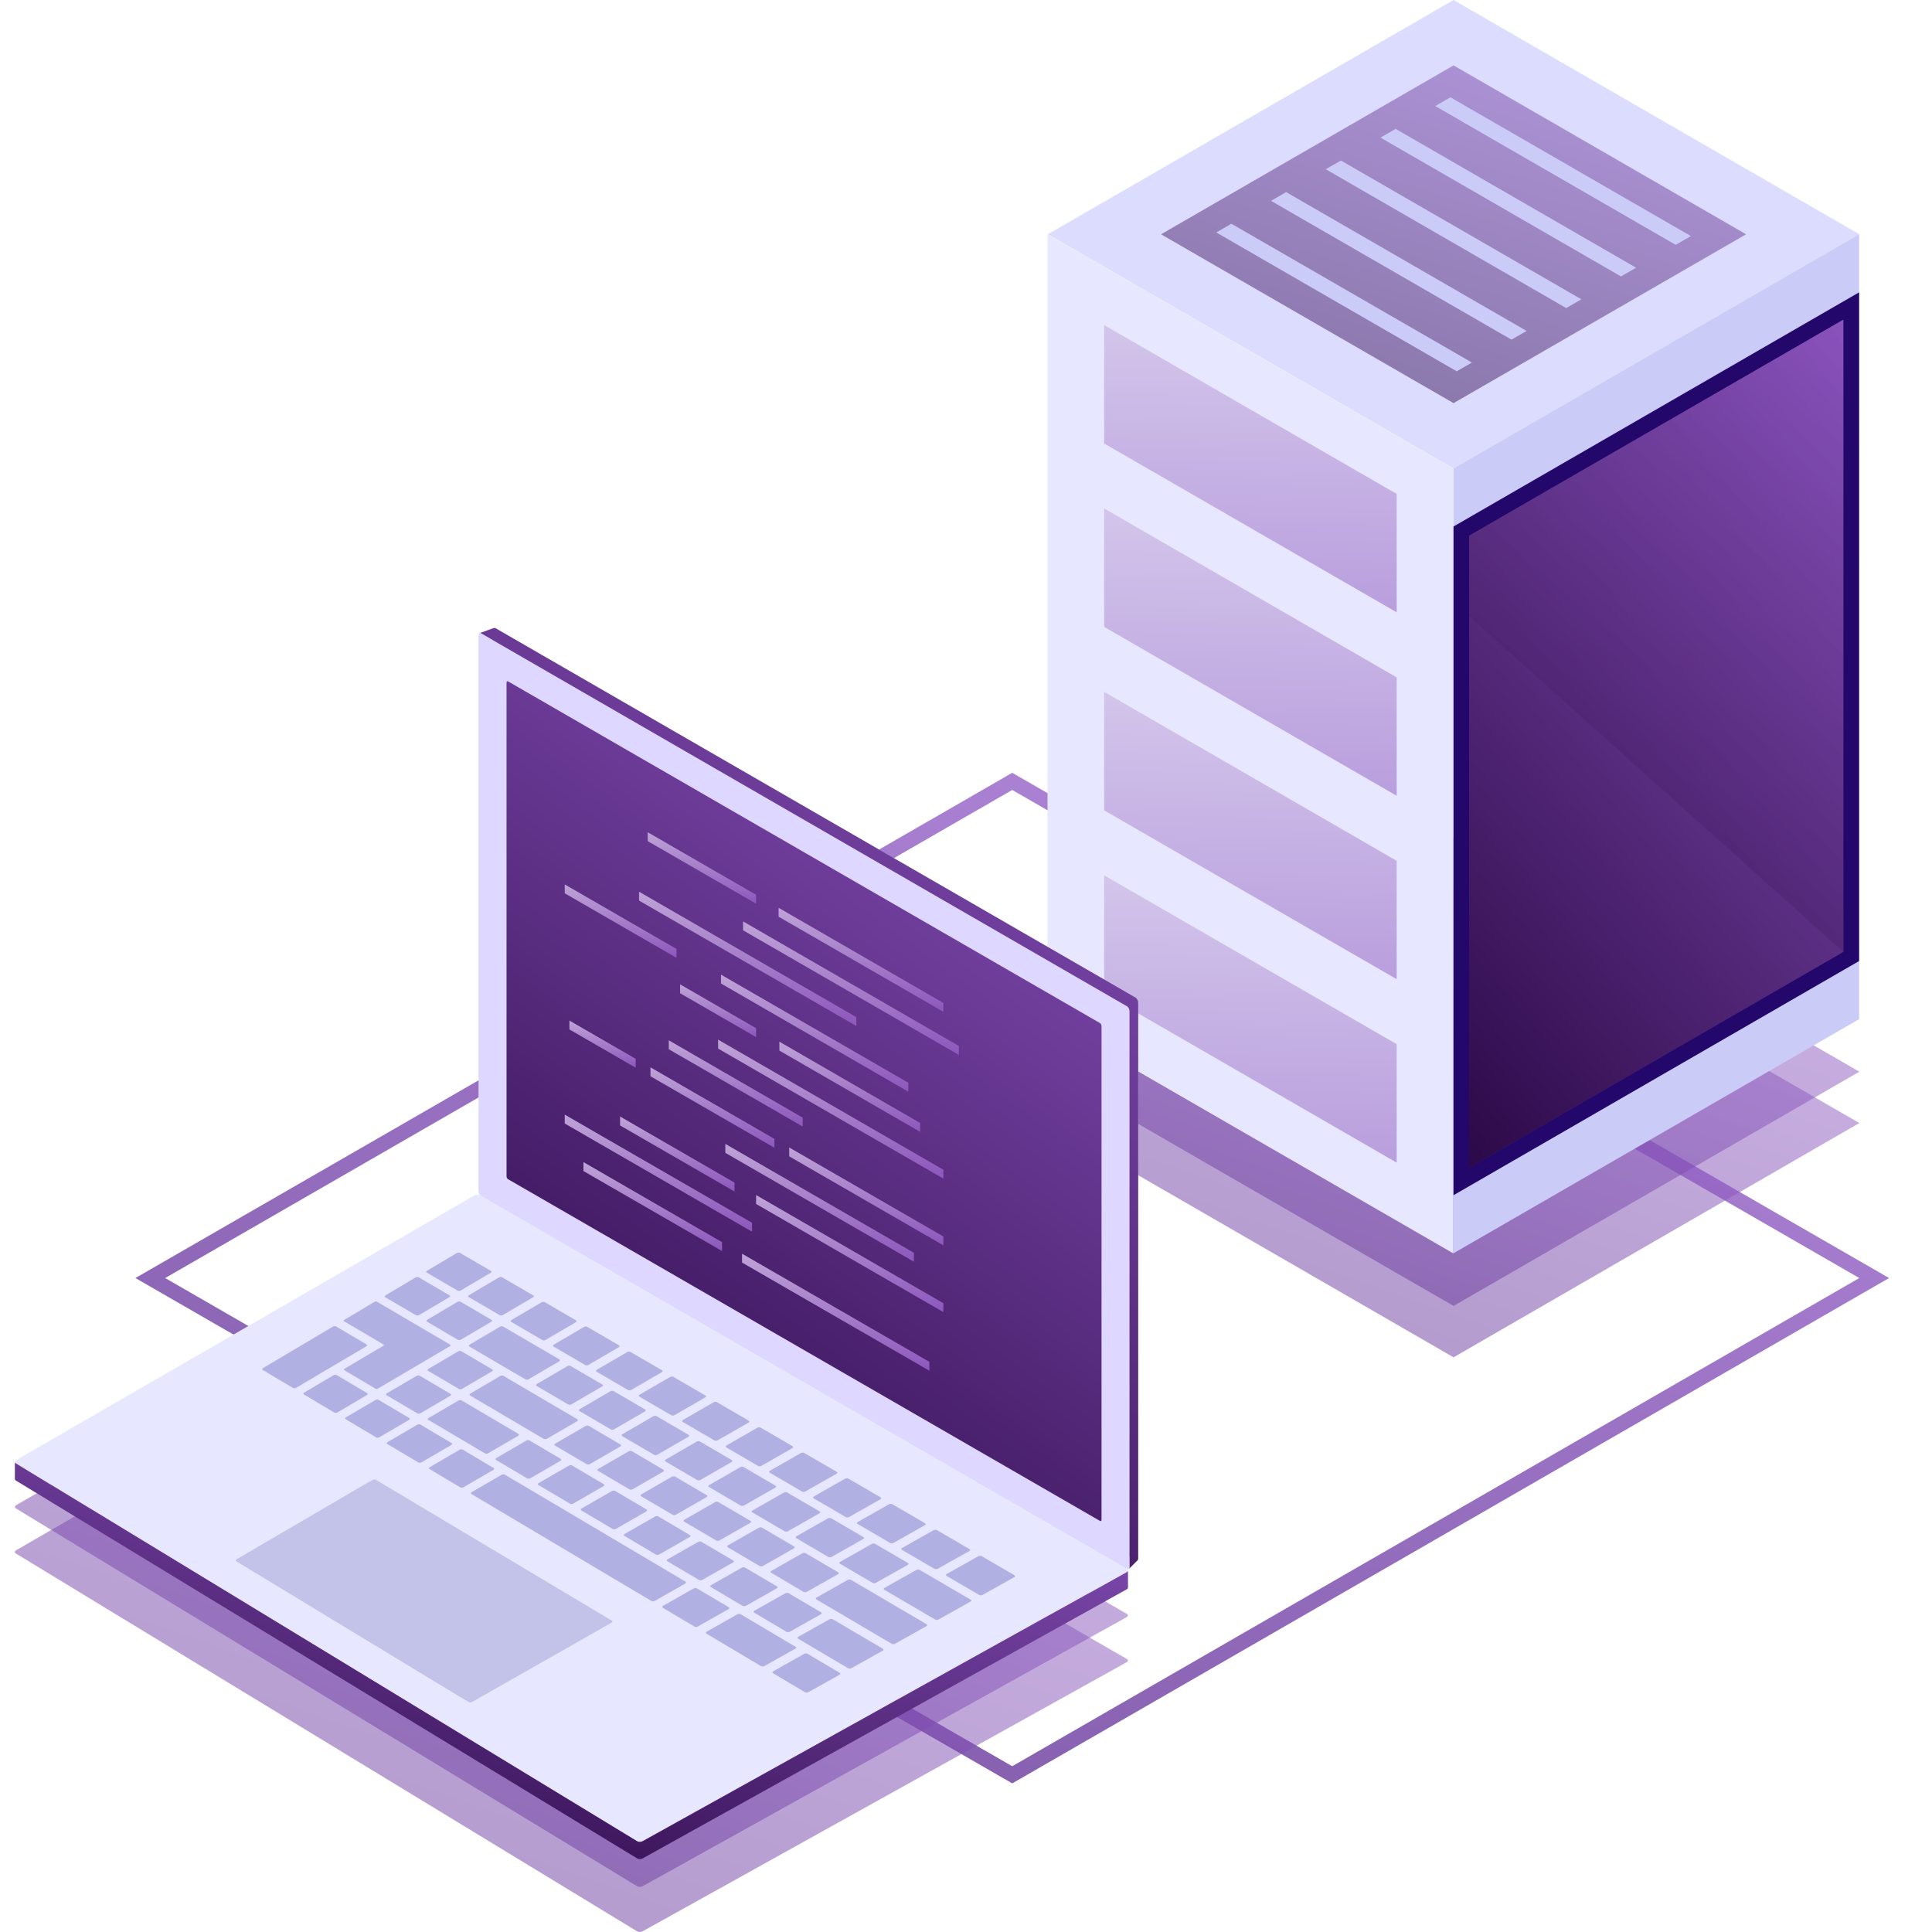 <svg width="130" height="130" viewBox="0 0 130 130" fill="none" xmlns="http://www.w3.org/2000/svg">
<path opacity="0.5" d="M70.503 75.566L97.807 91.331L125.111 75.566L97.807 59.805L70.503 75.566Z" fill="url(#paint0_linear_326_5865)"/>
<path opacity="0.8" d="M68.111 52.577L10.113 85.996L68.111 119.423L126.11 85.996L68.111 52.577Z" stroke="url(#paint1_linear_326_5865)"/>
<path opacity="0.5" d="M70.503 72.112L97.807 87.873L125.111 72.112L97.807 56.348L70.503 72.112Z" fill="url(#paint2_linear_326_5865)"/>
<path d="M70.503 15.765L97.807 31.53L125.111 15.765L97.807 0L70.503 15.765Z" fill="#DCDCFF"/>
<path opacity="0.5" d="M97.807 27.126L117.49 15.765L97.807 4.4L78.124 15.765L97.807 27.126Z" fill="url(#paint3_linear_326_5865)"/>
<path d="M96.574 7.135L112.754 16.475L113.775 15.885L97.595 6.546L96.574 7.135Z" fill="#CBCBF7"/>
<path d="M92.892 9.26L109.072 18.6L110.089 18.015L93.909 8.671L92.892 9.26Z" fill="#CBCBF7"/>
<path d="M89.207 11.386L105.387 20.73L106.408 20.14L90.228 10.801L89.207 11.386Z" fill="#CBCBF7"/>
<path d="M85.525 13.515L101.705 22.855L102.722 22.269L86.542 12.926L85.525 13.515Z" fill="#CBCBF7"/>
<path d="M81.839 15.64L98.019 24.984L99.04 24.394L82.86 15.055L81.839 15.64Z" fill="#CBCBF7"/>
<path d="M97.79 84.337L125.095 68.576V15.765L97.79 31.53V84.337Z" fill="#CBCBF7"/>
<path d="M97.79 80.431L125.095 64.666V19.671L97.79 35.435V80.431Z" fill="#23076A"/>
<path d="M124.032 64.051V21.514L98.853 36.05V78.588L124.032 64.051Z" fill="#37228B"/>
<path d="M124.032 64.051V21.514L98.853 36.05V78.588L124.032 64.051Z" fill="url(#paint4_linear_326_5865)"/>
<path opacity="0.5" d="M98.853 41.454L124.032 64.051V21.514L98.853 36.05V41.454Z" fill="url(#paint5_linear_326_5865)"/>
<path d="M70.486 68.576L97.79 84.337V31.53L70.486 15.765V68.576Z" fill="#E7E7FF"/>
<path opacity="0.5" d="M93.98 41.201V33.236L74.297 21.875V29.84L93.98 41.201Z" fill="url(#paint6_linear_326_5865)"/>
<path opacity="0.5" d="M93.98 53.546V45.58L74.297 34.215V42.181L93.98 53.546Z" fill="url(#paint7_linear_326_5865)"/>
<path opacity="0.5" d="M93.98 65.887V57.921L74.297 46.556V54.526L93.98 65.887Z" fill="url(#paint8_linear_326_5865)"/>
<path opacity="0.5" d="M93.98 78.231V70.261L74.297 58.9V66.866L93.98 78.231Z" fill="url(#paint9_linear_326_5865)"/>
<path opacity="0.5" d="M1.06 101.492L42.875 126.924C42.971 126.982 43.132 126.978 43.24 126.92L75.803 108.818C75.916 108.756 75.928 108.656 75.828 108.598L32.274 83.453C32.182 83.399 32.021 83.407 31.917 83.469L1.084 101.28C0.981 101.347 0.972 101.438 1.06 101.492Z" fill="url(#paint10_linear_326_5865)"/>
<path opacity="0.5" d="M1.06 104.526L42.875 129.958C42.971 130.016 43.132 130.012 43.24 129.954L75.803 111.852C75.916 111.79 75.928 111.69 75.828 111.632L32.274 86.487C32.182 86.433 32.021 86.441 31.917 86.503L1.084 104.314C0.981 104.381 0.972 104.472 1.06 104.526Z" fill="url(#paint11_linear_326_5865)"/>
<path d="M1.06 98.462L42.875 123.894C42.971 123.952 43.132 123.948 43.24 123.89L75.803 105.788C75.916 105.726 75.928 105.626 75.828 105.568L32.274 80.422C32.182 80.368 32.021 80.377 31.917 80.439L1.084 98.25C0.981 98.317 0.972 98.408 1.06 98.462Z" fill="#E7E7FF"/>
<path d="M63.691 106.037L65.887 107.32C65.945 107.353 66.049 107.353 66.115 107.316L68.249 106.125C68.315 106.087 68.324 106.029 68.261 105.996L66.057 104.713C65.999 104.68 65.895 104.68 65.829 104.717L63.704 105.909C63.642 105.946 63.633 106.004 63.691 106.037Z" fill="#B0B0E2"/>
<path d="M60.69 104.286L62.873 105.56C62.931 105.594 63.035 105.594 63.102 105.556L65.227 104.365C65.293 104.328 65.302 104.269 65.239 104.236L63.048 102.962C62.99 102.929 62.886 102.929 62.819 102.966L60.703 104.157C60.636 104.191 60.632 104.249 60.69 104.286Z" fill="#B0B0E2"/>
<path d="M57.697 102.538L59.897 103.821C59.956 103.854 60.055 103.854 60.121 103.817L62.234 102.625C62.301 102.588 62.309 102.53 62.247 102.497L60.038 101.214C59.98 101.181 59.881 101.185 59.814 101.222L57.71 102.414C57.648 102.447 57.639 102.505 57.697 102.538Z" fill="#B0B0E2"/>
<path d="M54.751 100.82L56.913 102.082C56.971 102.115 57.071 102.111 57.137 102.073L59.242 100.882C59.308 100.845 59.312 100.787 59.254 100.753L57.083 99.492C57.025 99.458 56.926 99.463 56.859 99.5L54.763 100.691C54.701 100.729 54.693 100.787 54.751 100.82Z" fill="#B0B0E2"/>
<path d="M51.791 99.093L53.97 100.363C54.028 100.397 54.128 100.392 54.194 100.355L56.286 99.164C56.353 99.126 56.357 99.068 56.299 99.035L54.111 97.765C54.053 97.732 53.953 97.736 53.887 97.773L51.803 98.965C51.737 99.002 51.733 99.06 51.791 99.093Z" fill="#B0B0E2"/>
<path d="M48.869 97.391L51.011 98.641C51.069 98.674 51.168 98.67 51.235 98.632L53.318 97.441C53.385 97.404 53.389 97.346 53.331 97.312L51.181 96.063C51.123 96.03 51.023 96.034 50.957 96.071L48.881 97.263C48.819 97.3 48.815 97.354 48.869 97.391Z" fill="#B0B0E2"/>
<path d="M45.938 95.677L48.072 96.922C48.13 96.955 48.23 96.951 48.292 96.914L50.367 95.722C50.434 95.685 50.438 95.627 50.38 95.594L48.238 94.349C48.18 94.315 48.08 94.32 48.018 94.357L45.951 95.548C45.889 95.59 45.88 95.644 45.938 95.677Z" fill="#B0B0E2"/>
<path d="M43.02 93.975L45.17 95.228C45.228 95.262 45.324 95.257 45.39 95.22L47.453 94.029C47.52 93.992 47.524 93.933 47.466 93.9L45.307 92.647C45.249 92.614 45.154 92.618 45.087 92.655L43.033 93.846C42.97 93.884 42.962 93.942 43.02 93.975Z" fill="#B0B0E2"/>
<path d="M40.143 92.298L42.256 93.531C42.314 93.564 42.41 93.56 42.476 93.523L44.531 92.332C44.597 92.294 44.601 92.236 44.543 92.203L42.422 90.97C42.364 90.937 42.269 90.941 42.202 90.978L40.156 92.17C40.094 92.207 40.085 92.265 40.143 92.298Z" fill="#B0B0E2"/>
<path d="M37.25 90.609L39.38 91.85C39.438 91.883 39.533 91.879 39.596 91.842L41.638 90.651C41.7 90.613 41.708 90.555 41.65 90.522L39.513 89.281C39.454 89.248 39.359 89.252 39.297 89.289L37.259 90.48C37.2 90.522 37.196 90.58 37.25 90.609Z" fill="#B0B0E2"/>
<path d="M34.403 88.949L36.495 90.169C36.553 90.202 36.648 90.198 36.711 90.161L38.745 88.969C38.807 88.932 38.815 88.874 38.757 88.841L36.657 87.62C36.599 87.587 36.503 87.591 36.441 87.629L34.415 88.82C34.353 88.857 34.345 88.915 34.403 88.949Z" fill="#B0B0E2"/>
<path d="M31.539 87.276L33.623 88.492C33.677 88.525 33.776 88.521 33.839 88.484L35.864 87.293C35.927 87.255 35.935 87.197 35.877 87.164L33.789 85.948C33.735 85.915 33.635 85.919 33.573 85.956L31.556 87.147C31.489 87.189 31.481 87.247 31.539 87.276Z" fill="#B0B0E2"/>
<path d="M28.716 85.632L30.787 86.84C30.841 86.873 30.941 86.869 31.003 86.832L33.021 85.64C33.083 85.603 33.091 85.545 33.033 85.516L30.953 84.308C30.899 84.275 30.8 84.279 30.738 84.316L28.729 85.507C28.666 85.541 28.658 85.599 28.716 85.632Z" fill="#B0B0E2"/>
<path d="M56.519 105.22L58.714 106.506C58.772 106.54 58.872 106.54 58.938 106.502L61.076 105.298C61.142 105.261 61.151 105.203 61.089 105.17L58.884 103.883C58.826 103.85 58.727 103.85 58.66 103.887L56.531 105.091C56.469 105.128 56.46 105.186 56.519 105.22Z" fill="#B0B0E2"/>
<path d="M53.576 103.497L55.734 104.763C55.792 104.796 55.892 104.796 55.958 104.759L58.084 103.555C58.15 103.518 58.154 103.46 58.096 103.427L55.929 102.161C55.871 102.127 55.772 102.132 55.705 102.169L53.588 103.373C53.526 103.406 53.518 103.46 53.576 103.497Z" fill="#B0B0E2"/>
<path d="M50.62 101.762L52.795 103.036C52.853 103.069 52.953 103.065 53.019 103.032L55.136 101.828C55.203 101.791 55.207 101.733 55.149 101.7L52.965 100.425C52.907 100.392 52.808 100.396 52.741 100.434L50.633 101.637C50.57 101.671 50.562 101.729 50.62 101.762Z" fill="#B0B0E2"/>
<path d="M47.706 100.056L49.844 101.31C49.902 101.343 50.002 101.339 50.064 101.301L52.169 100.098C52.235 100.06 52.239 100.002 52.181 99.969L50.035 98.715C49.977 98.682 49.877 98.686 49.815 98.724L47.719 99.927C47.657 99.965 47.648 100.023 47.706 100.056Z" fill="#B0B0E2"/>
<path d="M44.78 98.338L46.91 99.587C46.968 99.62 47.067 99.616 47.13 99.579L49.226 98.375C49.292 98.338 49.296 98.279 49.238 98.246L47.1 96.997C47.042 96.964 46.943 96.968 46.88 97.005L44.793 98.209C44.73 98.25 44.722 98.304 44.78 98.338Z" fill="#B0B0E2"/>
<path d="M41.866 96.632L44.012 97.889C44.07 97.923 44.166 97.918 44.232 97.881L46.32 96.677C46.386 96.64 46.391 96.582 46.332 96.549L44.178 95.291C44.12 95.258 44.025 95.262 43.958 95.299L41.879 96.503C41.816 96.54 41.812 96.599 41.866 96.632Z" fill="#B0B0E2"/>
<path d="M38.994 94.946L41.103 96.183C41.161 96.216 41.256 96.212 41.323 96.175L43.398 94.971C43.465 94.934 43.469 94.876 43.41 94.843L41.294 93.606C41.236 93.572 41.14 93.577 41.074 93.614L39.007 94.818C38.944 94.859 38.94 94.913 38.994 94.946Z" fill="#B0B0E2"/>
<path d="M36.109 93.257L38.234 94.502C38.292 94.536 38.388 94.531 38.45 94.494L40.517 93.29C40.579 93.253 40.588 93.195 40.53 93.162L38.396 91.916C38.338 91.883 38.242 91.887 38.18 91.925L36.121 93.129C36.059 93.166 36.055 93.224 36.109 93.257Z" fill="#B0B0E2"/>
<path d="M31.584 90.605L35.353 92.813C35.407 92.846 35.507 92.842 35.569 92.805L37.628 91.601C37.69 91.564 37.699 91.505 37.64 91.472L33.859 89.264C33.805 89.231 33.705 89.235 33.643 89.272L31.601 90.476C31.535 90.513 31.53 90.572 31.584 90.605Z" fill="#B0B0E2"/>
<path d="M28.733 88.932L30.804 90.148C30.858 90.181 30.958 90.177 31.02 90.139L33.062 88.936C33.124 88.898 33.133 88.84 33.075 88.811L30.995 87.595C30.941 87.562 30.841 87.566 30.779 87.603L28.745 88.807C28.687 88.844 28.679 88.903 28.733 88.932Z" fill="#B0B0E2"/>
<path d="M25.923 87.288L27.986 88.496C28.04 88.529 28.135 88.525 28.201 88.488L30.235 87.284C30.298 87.247 30.306 87.189 30.248 87.16L28.177 85.952C28.123 85.918 28.027 85.923 27.961 85.96L25.935 87.164C25.877 87.197 25.869 87.255 25.923 87.288Z" fill="#B0B0E2"/>
<path d="M51.891 105.83L54.07 107.112C54.128 107.145 54.227 107.145 54.294 107.108L56.386 105.925C56.452 105.888 56.456 105.83 56.398 105.796L54.211 104.514C54.153 104.481 54.053 104.481 53.987 104.518L51.899 105.701C51.837 105.738 51.832 105.796 51.891 105.83Z" fill="#B0B0E2"/>
<path d="M48.968 104.112L51.11 105.373C51.168 105.407 51.268 105.407 51.334 105.369L53.418 104.186C53.484 104.149 53.489 104.091 53.431 104.058L51.28 102.796C51.222 102.763 51.123 102.767 51.056 102.8L48.981 103.983C48.919 104.02 48.91 104.078 48.968 104.112Z" fill="#B0B0E2"/>
<path d="M46.034 102.385L48.192 103.655C48.25 103.688 48.35 103.684 48.412 103.651L50.487 102.468C50.554 102.43 50.558 102.372 50.5 102.339L48.333 101.069C48.275 101.036 48.175 101.04 48.113 101.077L46.046 102.26C45.984 102.293 45.98 102.351 46.034 102.385Z" fill="#B0B0E2"/>
<path d="M43.141 100.679L45.262 101.928C45.32 101.961 45.415 101.957 45.482 101.92L47.544 100.737C47.611 100.699 47.615 100.641 47.557 100.608L45.428 99.359C45.37 99.326 45.274 99.33 45.208 99.367L43.153 100.55C43.091 100.591 43.087 100.645 43.141 100.679Z" fill="#B0B0E2"/>
<path d="M40.239 98.969L42.352 100.214C42.41 100.247 42.505 100.243 42.572 100.206L44.627 99.023C44.693 98.985 44.697 98.927 44.639 98.894L42.518 97.649C42.46 97.615 42.364 97.62 42.298 97.657L40.252 98.84C40.185 98.882 40.181 98.936 40.239 98.969Z" fill="#B0B0E2"/>
<path d="M37.346 97.267L39.475 98.52C39.533 98.554 39.629 98.549 39.695 98.512L41.742 97.329C41.804 97.292 41.812 97.234 41.754 97.201L39.617 95.947C39.558 95.914 39.463 95.918 39.397 95.955L37.358 97.138C37.296 97.176 37.288 97.234 37.346 97.267Z" fill="#B0B0E2"/>
<path d="M31.63 93.9L36.586 96.819C36.644 96.852 36.74 96.848 36.802 96.81L38.836 95.627C38.898 95.59 38.907 95.532 38.848 95.499L33.876 92.581C33.822 92.547 33.722 92.551 33.66 92.589L31.643 93.772C31.58 93.813 31.576 93.867 31.63 93.9Z" fill="#B0B0E2"/>
<path d="M28.808 92.24L30.879 93.46C30.933 93.493 31.032 93.489 31.095 93.452L33.112 92.269C33.174 92.231 33.182 92.173 33.124 92.144L31.045 90.924C30.991 90.891 30.891 90.895 30.829 90.932L28.82 92.115C28.758 92.148 28.749 92.207 28.808 92.24Z" fill="#B0B0E2"/>
<path d="M50.745 108.511L52.92 109.798C52.978 109.831 53.078 109.831 53.144 109.794L55.236 108.619C55.302 108.582 55.306 108.524 55.248 108.491L53.065 107.204C53.007 107.171 52.907 107.171 52.841 107.208L50.757 108.383C50.695 108.42 50.687 108.478 50.745 108.511Z" fill="#B0B0E2"/>
<path d="M47.831 106.789L49.969 108.055C50.027 108.088 50.126 108.088 50.189 108.051L52.268 106.876C52.335 106.839 52.339 106.781 52.281 106.747L50.135 105.481C50.077 105.448 49.977 105.448 49.915 105.486L47.843 106.66C47.781 106.698 47.773 106.756 47.831 106.789Z" fill="#B0B0E2"/>
<path d="M44.905 105.054L47.034 106.311C47.092 106.345 47.192 106.345 47.254 106.307L49.325 105.133C49.392 105.095 49.396 105.037 49.338 105.004L47.2 103.746C47.142 103.713 47.042 103.717 46.98 103.75L44.917 104.925C44.851 104.962 44.846 105.02 44.905 105.054Z" fill="#B0B0E2"/>
<path d="M42.016 103.348L44.132 104.601C44.191 104.635 44.286 104.63 44.352 104.597L46.411 103.422C46.478 103.385 46.482 103.327 46.424 103.294L44.298 102.04C44.24 102.007 44.145 102.011 44.078 102.044L42.024 103.219C41.966 103.256 41.957 103.315 42.016 103.348Z" fill="#B0B0E2"/>
<path d="M39.114 101.629L41.223 102.879C41.281 102.912 41.376 102.908 41.443 102.875L43.493 101.7C43.56 101.663 43.564 101.604 43.506 101.571L41.389 100.322C41.331 100.289 41.235 100.293 41.169 100.33L39.127 101.505C39.064 101.542 39.06 101.596 39.114 101.629Z" fill="#B0B0E2"/>
<path d="M36.23 99.923L38.355 101.181C38.413 101.214 38.508 101.21 38.571 101.172L40.613 99.998C40.675 99.96 40.683 99.902 40.625 99.869L38.492 98.611C38.434 98.578 38.338 98.582 38.276 98.62L36.242 99.794C36.18 99.832 36.176 99.89 36.23 99.923Z" fill="#B0B0E2"/>
<path d="M33.382 98.238L35.47 99.475C35.528 99.508 35.623 99.504 35.686 99.466L37.715 98.292C37.778 98.254 37.786 98.196 37.728 98.163L35.632 96.926C35.578 96.893 35.478 96.897 35.416 96.934L33.39 98.109C33.332 98.151 33.328 98.204 33.382 98.238Z" fill="#B0B0E2"/>
<path d="M28.828 95.544L32.63 97.794C32.684 97.827 32.784 97.823 32.846 97.785L34.868 96.611C34.93 96.573 34.938 96.515 34.88 96.482L31.061 94.232C31.008 94.199 30.908 94.203 30.846 94.241L28.837 95.415C28.779 95.453 28.77 95.511 28.828 95.544Z" fill="#B0B0E2"/>
<path d="M26.014 93.88L28.077 95.1C28.131 95.133 28.226 95.129 28.293 95.092L30.302 93.917C30.364 93.88 30.372 93.822 30.314 93.793L28.243 92.572C28.189 92.539 28.094 92.543 28.027 92.581L26.026 93.755C25.964 93.793 25.96 93.847 26.014 93.88Z" fill="#B0B0E2"/>
<path d="M25.367 87.591L30.29 90.48C30.331 90.505 30.335 90.547 30.29 90.572L25.421 93.44C25.379 93.465 25.309 93.465 25.267 93.44L23.171 92.199C23.129 92.174 23.129 92.132 23.171 92.107L25.794 90.555C25.836 90.53 25.836 90.489 25.794 90.464L23.154 88.907C23.113 88.882 23.113 88.841 23.154 88.816L25.217 87.591C25.255 87.566 25.325 87.566 25.367 87.591Z" fill="#B0B0E2"/>
<path d="M47.528 109.922L51.21 112.11C51.268 112.143 51.367 112.143 51.434 112.106L53.518 110.935C53.584 110.898 53.588 110.84 53.53 110.807L49.836 108.619C49.778 108.586 49.678 108.586 49.616 108.623L47.545 109.794C47.478 109.831 47.474 109.889 47.528 109.922Z" fill="#B0B0E2"/>
<path d="M44.601 108.184L46.731 109.45C46.789 109.483 46.889 109.483 46.951 109.445L49.022 108.275C49.089 108.238 49.093 108.179 49.035 108.146L46.897 106.88C46.839 106.847 46.739 106.847 46.677 106.884L44.614 108.055C44.552 108.092 44.547 108.15 44.601 108.184Z" fill="#B0B0E2"/>
<path d="M31.721 100.529L43.834 107.727C43.892 107.76 43.987 107.76 44.054 107.723L46.112 106.552C46.179 106.515 46.183 106.457 46.125 106.423L33.967 99.226C33.913 99.193 33.813 99.197 33.751 99.234L31.734 100.405C31.672 100.438 31.668 100.496 31.721 100.529Z" fill="#B0B0E2"/>
<path d="M28.899 98.848L30.971 100.081C31.024 100.114 31.124 100.11 31.186 100.073L33.204 98.902C33.266 98.865 33.274 98.807 33.216 98.778L31.137 97.545C31.083 97.511 30.983 97.516 30.921 97.553L28.912 98.724C28.849 98.761 28.841 98.815 28.899 98.848Z" fill="#B0B0E2"/>
<path d="M26.06 97.163L28.148 98.404C28.202 98.437 28.297 98.433 28.364 98.396L30.373 97.225C30.435 97.188 30.443 97.134 30.385 97.101L28.289 95.86C28.235 95.826 28.14 95.831 28.073 95.868L26.072 97.038C26.01 97.072 26.006 97.13 26.06 97.163Z" fill="#B0B0E2"/>
<path d="M23.262 95.498L25.317 96.719C25.371 96.752 25.466 96.748 25.528 96.71L27.525 95.54C27.587 95.502 27.596 95.449 27.537 95.415L25.474 94.195C25.421 94.162 25.325 94.166 25.263 94.203L23.27 95.374C23.212 95.411 23.208 95.465 23.262 95.498Z" fill="#B0B0E2"/>
<path d="M20.452 93.83L22.494 95.046C22.548 95.079 22.644 95.075 22.706 95.038L24.694 93.867C24.757 93.83 24.765 93.776 24.707 93.743L22.656 92.526C22.602 92.493 22.507 92.497 22.445 92.535L20.465 93.705C20.402 93.739 20.398 93.797 20.452 93.83Z" fill="#B0B0E2"/>
<path d="M17.679 92.182L19.713 93.39C19.767 93.423 19.863 93.419 19.925 93.382L24.653 90.588C24.715 90.551 24.719 90.497 24.665 90.463L22.615 89.255C22.561 89.222 22.465 89.227 22.403 89.264L17.696 92.057C17.629 92.091 17.625 92.149 17.679 92.182Z" fill="#B0B0E2"/>
<path d="M59.503 106.971L62.923 108.976C62.981 109.01 63.085 109.01 63.151 108.972L65.302 107.768C65.368 107.731 65.376 107.673 65.314 107.64L61.881 105.635C61.823 105.602 61.724 105.602 61.657 105.639L59.52 106.843C59.449 106.876 59.445 106.934 59.503 106.971Z" fill="#B0B0E2"/>
<path d="M54.933 107.623L60.001 110.607C60.059 110.641 60.159 110.641 60.225 110.603L62.338 109.42C62.405 109.383 62.413 109.325 62.351 109.292L57.262 106.307C57.204 106.274 57.104 106.274 57.038 106.311L54.941 107.494C54.879 107.532 54.875 107.59 54.933 107.623Z" fill="#B0B0E2"/>
<path d="M53.704 110.263L57.066 112.251C57.125 112.284 57.224 112.284 57.291 112.247L59.395 111.072C59.462 111.035 59.466 110.977 59.408 110.944L56.033 108.955C55.975 108.922 55.875 108.922 55.809 108.959L53.717 110.134C53.65 110.172 53.646 110.225 53.704 110.263Z" fill="#B0B0E2"/>
<path d="M52.015 112.587L54.169 113.866C54.228 113.899 54.327 113.899 54.394 113.862L56.49 112.691C56.556 112.654 56.56 112.596 56.502 112.563L54.34 111.28C54.282 111.247 54.182 111.247 54.116 111.284L52.028 112.455C51.961 112.496 51.957 112.554 52.015 112.587Z" fill="#B0B0E2"/>
<path d="M15.907 105.049L31.361 114.418L31.543 114.53C31.597 114.563 31.697 114.563 31.759 114.526L41.161 109.18C41.223 109.142 41.231 109.084 41.173 109.051L25.288 99.57C25.234 99.537 25.139 99.541 25.076 99.579L24.894 99.687L15.919 104.929C15.861 104.962 15.853 105.016 15.907 105.049Z" fill="#C3C3EA"/>
<path d="M15.907 105.05L31.36 114.418L40.575 109.18C40.642 109.142 40.646 109.084 40.588 109.051L24.893 99.687L15.919 104.929C15.861 104.962 15.853 105.016 15.907 105.05Z" fill="#C3C3EA"/>
<path d="M1.059 98.462L1.856 98.948L42.875 123.898C42.97 123.957 43.132 123.952 43.24 123.894L74.994 106.245L75.808 105.793C75.87 105.759 75.899 105.714 75.899 105.672V106.826C75.899 106.868 75.87 106.913 75.808 106.946L43.244 125.048C43.136 125.106 42.974 125.111 42.879 125.052L1.064 99.62C1.022 99.595 1.001 99.562 1.001 99.529V98.375C0.997 98.404 1.018 98.437 1.059 98.462Z" fill="url(#paint12_linear_326_5865)"/>
<path d="M32.942 79.899L76.41 104.995C76.505 105.049 76.58 104.991 76.58 104.866V67.459C76.58 67.335 76.501 67.185 76.41 67.131L33.374 42.292C33.279 42.239 33.146 42.264 33.146 42.388L32.772 79.571C32.772 79.7 32.847 79.845 32.942 79.899Z" fill="#B39DDB"/>
<path d="M32.369 80.477L75.837 105.573C75.932 105.627 76.007 105.569 76.007 105.444V68.037C76.007 67.912 75.928 67.763 75.837 67.709L32.369 42.613C32.274 42.559 32.199 42.617 32.199 42.742V80.149C32.195 80.273 32.274 80.423 32.369 80.477Z" fill="#DED7FF"/>
<path d="M74.119 102.26V69.037C74.119 68.962 74.073 68.871 74.015 68.841L34.188 45.85C34.13 45.817 34.084 45.85 34.084 45.929V79.152C34.084 79.227 34.13 79.318 34.188 79.347L74.015 102.339C74.073 102.372 74.119 102.335 74.119 102.26Z" fill="url(#paint13_linear_326_5865)"/>
<path d="M32.241 42.613C32.274 42.584 32.319 42.579 32.369 42.613L32.772 42.845L75.837 67.709C75.932 67.763 76.007 67.912 76.007 68.036V105.444C76.007 105.494 75.995 105.535 75.974 105.56L76.538 104.995C76.538 104.995 76.538 104.995 76.543 104.991C76.567 104.966 76.584 104.925 76.584 104.867V67.46C76.584 67.331 76.505 67.186 76.414 67.132L33.341 42.272C33.291 42.243 33.191 42.272 33.187 42.272L32.241 42.613Z" fill="url(#paint14_linear_326_5865)"/>
<path d="M52.391 61.683L63.477 68.083V67.486L52.391 61.085V61.683Z" fill="url(#paint15_linear_326_5865)"/>
<path d="M43.583 56.598L50.876 60.807V60.209L43.583 56V56.598Z" fill="url(#paint16_linear_326_5865)"/>
<path d="M50 62.598L64.519 70.982V70.38L50 62V62.598Z" fill="url(#paint17_linear_326_5865)"/>
<path d="M43 60.598L57.623 69.04V68.443L43 60V60.598Z" fill="url(#paint18_linear_326_5865)"/>
<path d="M48.514 66.178L61.12 73.458V72.856L48.514 65.58V66.178Z" fill="url(#paint19_linear_326_5865)"/>
<path d="M38 60.109L45.521 64.451V63.853L38 59.511V60.109Z" fill="url(#paint20_linear_326_5865)"/>
<path d="M52.441 70.69L61.913 76.161V75.563L52.441 70.092V70.69Z" fill="url(#paint21_linear_326_5865)"/>
<path d="M45.762 66.834L50.876 69.785V69.187L45.762 66.236V66.834Z" fill="url(#paint22_linear_326_5865)"/>
<path d="M48.319 70.557L63.477 79.307V78.709L48.319 69.955V70.557Z" fill="url(#paint23_linear_326_5865)"/>
<path d="M45 70.602L54.011 75.803V75.205L45 70V70.602Z" fill="url(#paint24_linear_326_5865)"/>
<path d="M53.105 77.809L63.477 83.798V83.201L53.105 77.211V77.809Z" fill="url(#paint25_linear_326_5865)"/>
<path d="M43.769 72.42L52.108 77.231V76.633L43.769 71.819V72.42Z" fill="url(#paint26_linear_326_5865)"/>
<path d="M38.315 69.27L42.773 71.844V71.246L38.315 68.672V69.27Z" fill="url(#paint27_linear_326_5865)"/>
<path d="M48.805 77.572L61.494 84.898V84.3L48.805 76.97V77.572Z" fill="url(#paint28_linear_326_5865)"/>
<path d="M50.876 81.013L63.477 88.29V87.692L50.876 80.411V81.013Z" fill="url(#paint29_linear_326_5865)"/>
<path d="M41.723 75.729L49.423 80.174V79.576L41.723 75.127V75.729Z" fill="url(#paint30_linear_326_5865)"/>
<path d="M38 75.598L50.602 82.878V82.276L38 75V75.598Z" fill="url(#paint31_linear_326_5865)"/>
<path d="M49.93 84.956L62.536 92.233V91.635L49.93 84.358V84.956Z" fill="url(#paint32_linear_326_5865)"/>
<path d="M39.258 78.797L48.584 84.18V83.582L39.258 78.195V78.797Z" fill="url(#paint33_linear_326_5865)"/>
<defs>
<linearGradient id="paint0_linear_326_5865" x1="142.226" y1="53.836" x2="117.31" y2="124.398" gradientUnits="userSpaceOnUse">
<stop offset="0.216" stop-color="#9B66CD"/>
<stop offset="1" stop-color="#46197B"/>
</linearGradient>
<linearGradient id="paint1_linear_326_5865" x1="164.093" y1="39.124" x2="110.424" y2="191.387" gradientUnits="userSpaceOnUse">
<stop offset="0.216" stop-color="#9B66CD"/>
<stop offset="1" stop-color="#46197B"/>
</linearGradient>
<linearGradient id="paint2_linear_326_5865" x1="142.226" y1="50.378" x2="117.31" y2="120.941" gradientUnits="userSpaceOnUse">
<stop offset="0.216" stop-color="#9B66CD"/>
<stop offset="1" stop-color="#46197B"/>
</linearGradient>
<linearGradient id="paint3_linear_326_5865" x1="122.013" y1="1.486" x2="111.082" y2="38.238" gradientUnits="userSpaceOnUse">
<stop stop-color="#955CCB"/>
<stop offset="1" stop-color="#280643"/>
</linearGradient>
<linearGradient id="paint4_linear_326_5865" x1="126.925" y1="14.193" x2="77.291" y2="56.694" gradientUnits="userSpaceOnUse">
<stop stop-color="#955CCB"/>
<stop offset="1" stop-color="#280643"/>
</linearGradient>
<linearGradient id="paint5_linear_326_5865" x1="126.925" y1="16.058" x2="89.844" y2="58.66" gradientUnits="userSpaceOnUse">
<stop stop-color="#955CCB"/>
<stop offset="1" stop-color="#280643"/>
</linearGradient>
<linearGradient id="paint6_linear_326_5865" x1="87.982" y1="20.813" x2="87.5" y2="41.131" gradientUnits="userSpaceOnUse">
<stop stop-color="#C3A9D9"/>
<stop offset="1" stop-color="#8C57BC"/>
</linearGradient>
<linearGradient id="paint7_linear_326_5865" x1="87.982" y1="33.154" x2="87.5" y2="53.475" gradientUnits="userSpaceOnUse">
<stop stop-color="#C3A9D9"/>
<stop offset="1" stop-color="#8C57BC"/>
</linearGradient>
<linearGradient id="paint8_linear_326_5865" x1="87.982" y1="45.494" x2="87.5" y2="65.816" gradientUnits="userSpaceOnUse">
<stop stop-color="#C3A9D9"/>
<stop offset="1" stop-color="#8C57BC"/>
</linearGradient>
<linearGradient id="paint9_linear_326_5865" x1="87.982" y1="57.839" x2="87.5" y2="78.161" gradientUnits="userSpaceOnUse">
<stop stop-color="#C3A9D9"/>
<stop offset="1" stop-color="#8C57BC"/>
</linearGradient>
<linearGradient id="paint10_linear_326_5865" x1="99.369" y1="75.171" x2="64.757" y2="172.489" gradientUnits="userSpaceOnUse">
<stop offset="0.216" stop-color="#9B66CD"/>
<stop offset="1" stop-color="#46197B"/>
</linearGradient>
<linearGradient id="paint11_linear_326_5865" x1="99.369" y1="78.205" x2="64.757" y2="175.523" gradientUnits="userSpaceOnUse">
<stop offset="0.216" stop-color="#9B66CD"/>
<stop offset="1" stop-color="#46197B"/>
</linearGradient>
<linearGradient id="paint12_linear_326_5865" x1="84.503" y1="94.948" x2="76.141" y2="140.443" gradientUnits="userSpaceOnUse">
<stop stop-color="#955CCB"/>
<stop offset="1" stop-color="#280643"/>
</linearGradient>
<linearGradient id="paint13_linear_326_5865" x1="78.718" y1="38.589" x2="31.398" y2="103.653" gradientUnits="userSpaceOnUse">
<stop stop-color="#955CCB"/>
<stop offset="1" stop-color="#280643"/>
</linearGradient>
<linearGradient id="paint14_linear_326_5865" x1="81.678" y1="34.14" x2="28.495" y2="106.452" gradientUnits="userSpaceOnUse">
<stop stop-color="#955CCB"/>
<stop offset="1" stop-color="#280643"/>
</linearGradient>
<linearGradient id="paint15_linear_326_5865" x1="60.099" y1="60.701" x2="59.987" y2="68.06" gradientUnits="userSpaceOnUse">
<stop stop-color="#C3A9D9"/>
<stop offset="1" stop-color="#8C57BC"/>
</linearGradient>
<linearGradient id="paint16_linear_326_5865" x1="48.654" y1="55.736" x2="48.573" y2="60.791" gradientUnits="userSpaceOnUse">
<stop stop-color="#C3A9D9"/>
<stop offset="1" stop-color="#8C57BC"/>
</linearGradient>
<linearGradient id="paint17_linear_326_5865" x1="60.095" y1="61.507" x2="59.954" y2="70.953" gradientUnits="userSpaceOnUse">
<stop stop-color="#C3A9D9"/>
<stop offset="1" stop-color="#8C57BC"/>
</linearGradient>
<linearGradient id="paint18_linear_326_5865" x1="53.167" y1="59.503" x2="53.025" y2="69.011" gradientUnits="userSpaceOnUse">
<stop stop-color="#C3A9D9"/>
<stop offset="1" stop-color="#8C57BC"/>
</linearGradient>
<linearGradient id="paint19_linear_326_5865" x1="57.279" y1="65.147" x2="57.154" y2="73.433" gradientUnits="userSpaceOnUse">
<stop stop-color="#C3A9D9"/>
<stop offset="1" stop-color="#8C57BC"/>
</linearGradient>
<linearGradient id="paint20_linear_326_5865" x1="43.229" y1="59.24" x2="43.147" y2="64.434" gradientUnits="userSpaceOnUse">
<stop stop-color="#C3A9D9"/>
<stop offset="1" stop-color="#8C57BC"/>
</linearGradient>
<linearGradient id="paint21_linear_326_5865" x1="59.027" y1="69.759" x2="58.928" y2="76.141" gradientUnits="userSpaceOnUse">
<stop stop-color="#C3A9D9"/>
<stop offset="1" stop-color="#8C57BC"/>
</linearGradient>
<linearGradient id="paint22_linear_326_5865" x1="49.318" y1="66.041" x2="49.255" y2="69.773" gradientUnits="userSpaceOnUse">
<stop stop-color="#C3A9D9"/>
<stop offset="1" stop-color="#8C57BC"/>
</linearGradient>
<linearGradient id="paint23_linear_326_5865" x1="58.858" y1="69.441" x2="58.712" y2="79.276" gradientUnits="userSpaceOnUse">
<stop stop-color="#C3A9D9"/>
<stop offset="1" stop-color="#8C57BC"/>
</linearGradient>
<linearGradient id="paint24_linear_326_5865" x1="51.265" y1="69.681" x2="51.17" y2="75.784" gradientUnits="userSpaceOnUse">
<stop stop-color="#C3A9D9"/>
<stop offset="1" stop-color="#8C57BC"/>
</linearGradient>
<linearGradient id="paint25_linear_326_5865" x1="60.317" y1="76.849" x2="60.21" y2="83.777" gradientUnits="userSpaceOnUse">
<stop stop-color="#C3A9D9"/>
<stop offset="1" stop-color="#8C57BC"/>
</linearGradient>
<linearGradient id="paint26_linear_326_5865" x1="49.567" y1="71.521" x2="49.478" y2="77.213" gradientUnits="userSpaceOnUse">
<stop stop-color="#C3A9D9"/>
<stop offset="1" stop-color="#8C57BC"/>
</linearGradient>
<linearGradient id="paint27_linear_326_5865" x1="41.415" y1="68.498" x2="41.358" y2="71.833" gradientUnits="userSpaceOnUse">
<stop stop-color="#C3A9D9"/>
<stop offset="1" stop-color="#8C57BC"/>
</linearGradient>
<linearGradient id="paint28_linear_326_5865" x1="57.627" y1="76.535" x2="57.501" y2="84.872" gradientUnits="userSpaceOnUse">
<stop stop-color="#C3A9D9"/>
<stop offset="1" stop-color="#8C57BC"/>
</linearGradient>
<linearGradient id="paint29_linear_326_5865" x1="59.638" y1="79.978" x2="59.512" y2="88.264" gradientUnits="userSpaceOnUse">
<stop stop-color="#C3A9D9"/>
<stop offset="1" stop-color="#8C57BC"/>
</linearGradient>
<linearGradient id="paint30_linear_326_5865" x1="47.077" y1="74.85" x2="46.992" y2="80.158" gradientUnits="userSpaceOnUse">
<stop stop-color="#C3A9D9"/>
<stop offset="1" stop-color="#8C57BC"/>
</linearGradient>
<linearGradient id="paint31_linear_326_5865" x1="46.762" y1="74.567" x2="46.637" y2="82.852" gradientUnits="userSpaceOnUse">
<stop stop-color="#C3A9D9"/>
<stop offset="1" stop-color="#8C57BC"/>
</linearGradient>
<linearGradient id="paint32_linear_326_5865" x1="58.694" y1="83.926" x2="58.569" y2="92.207" gradientUnits="userSpaceOnUse">
<stop stop-color="#C3A9D9"/>
<stop offset="1" stop-color="#8C57BC"/>
</linearGradient>
<linearGradient id="paint33_linear_326_5865" x1="45.742" y1="77.866" x2="45.645" y2="84.16" gradientUnits="userSpaceOnUse">
<stop stop-color="#C3A9D9"/>
<stop offset="1" stop-color="#8C57BC"/>
</linearGradient>
</defs>
</svg>
